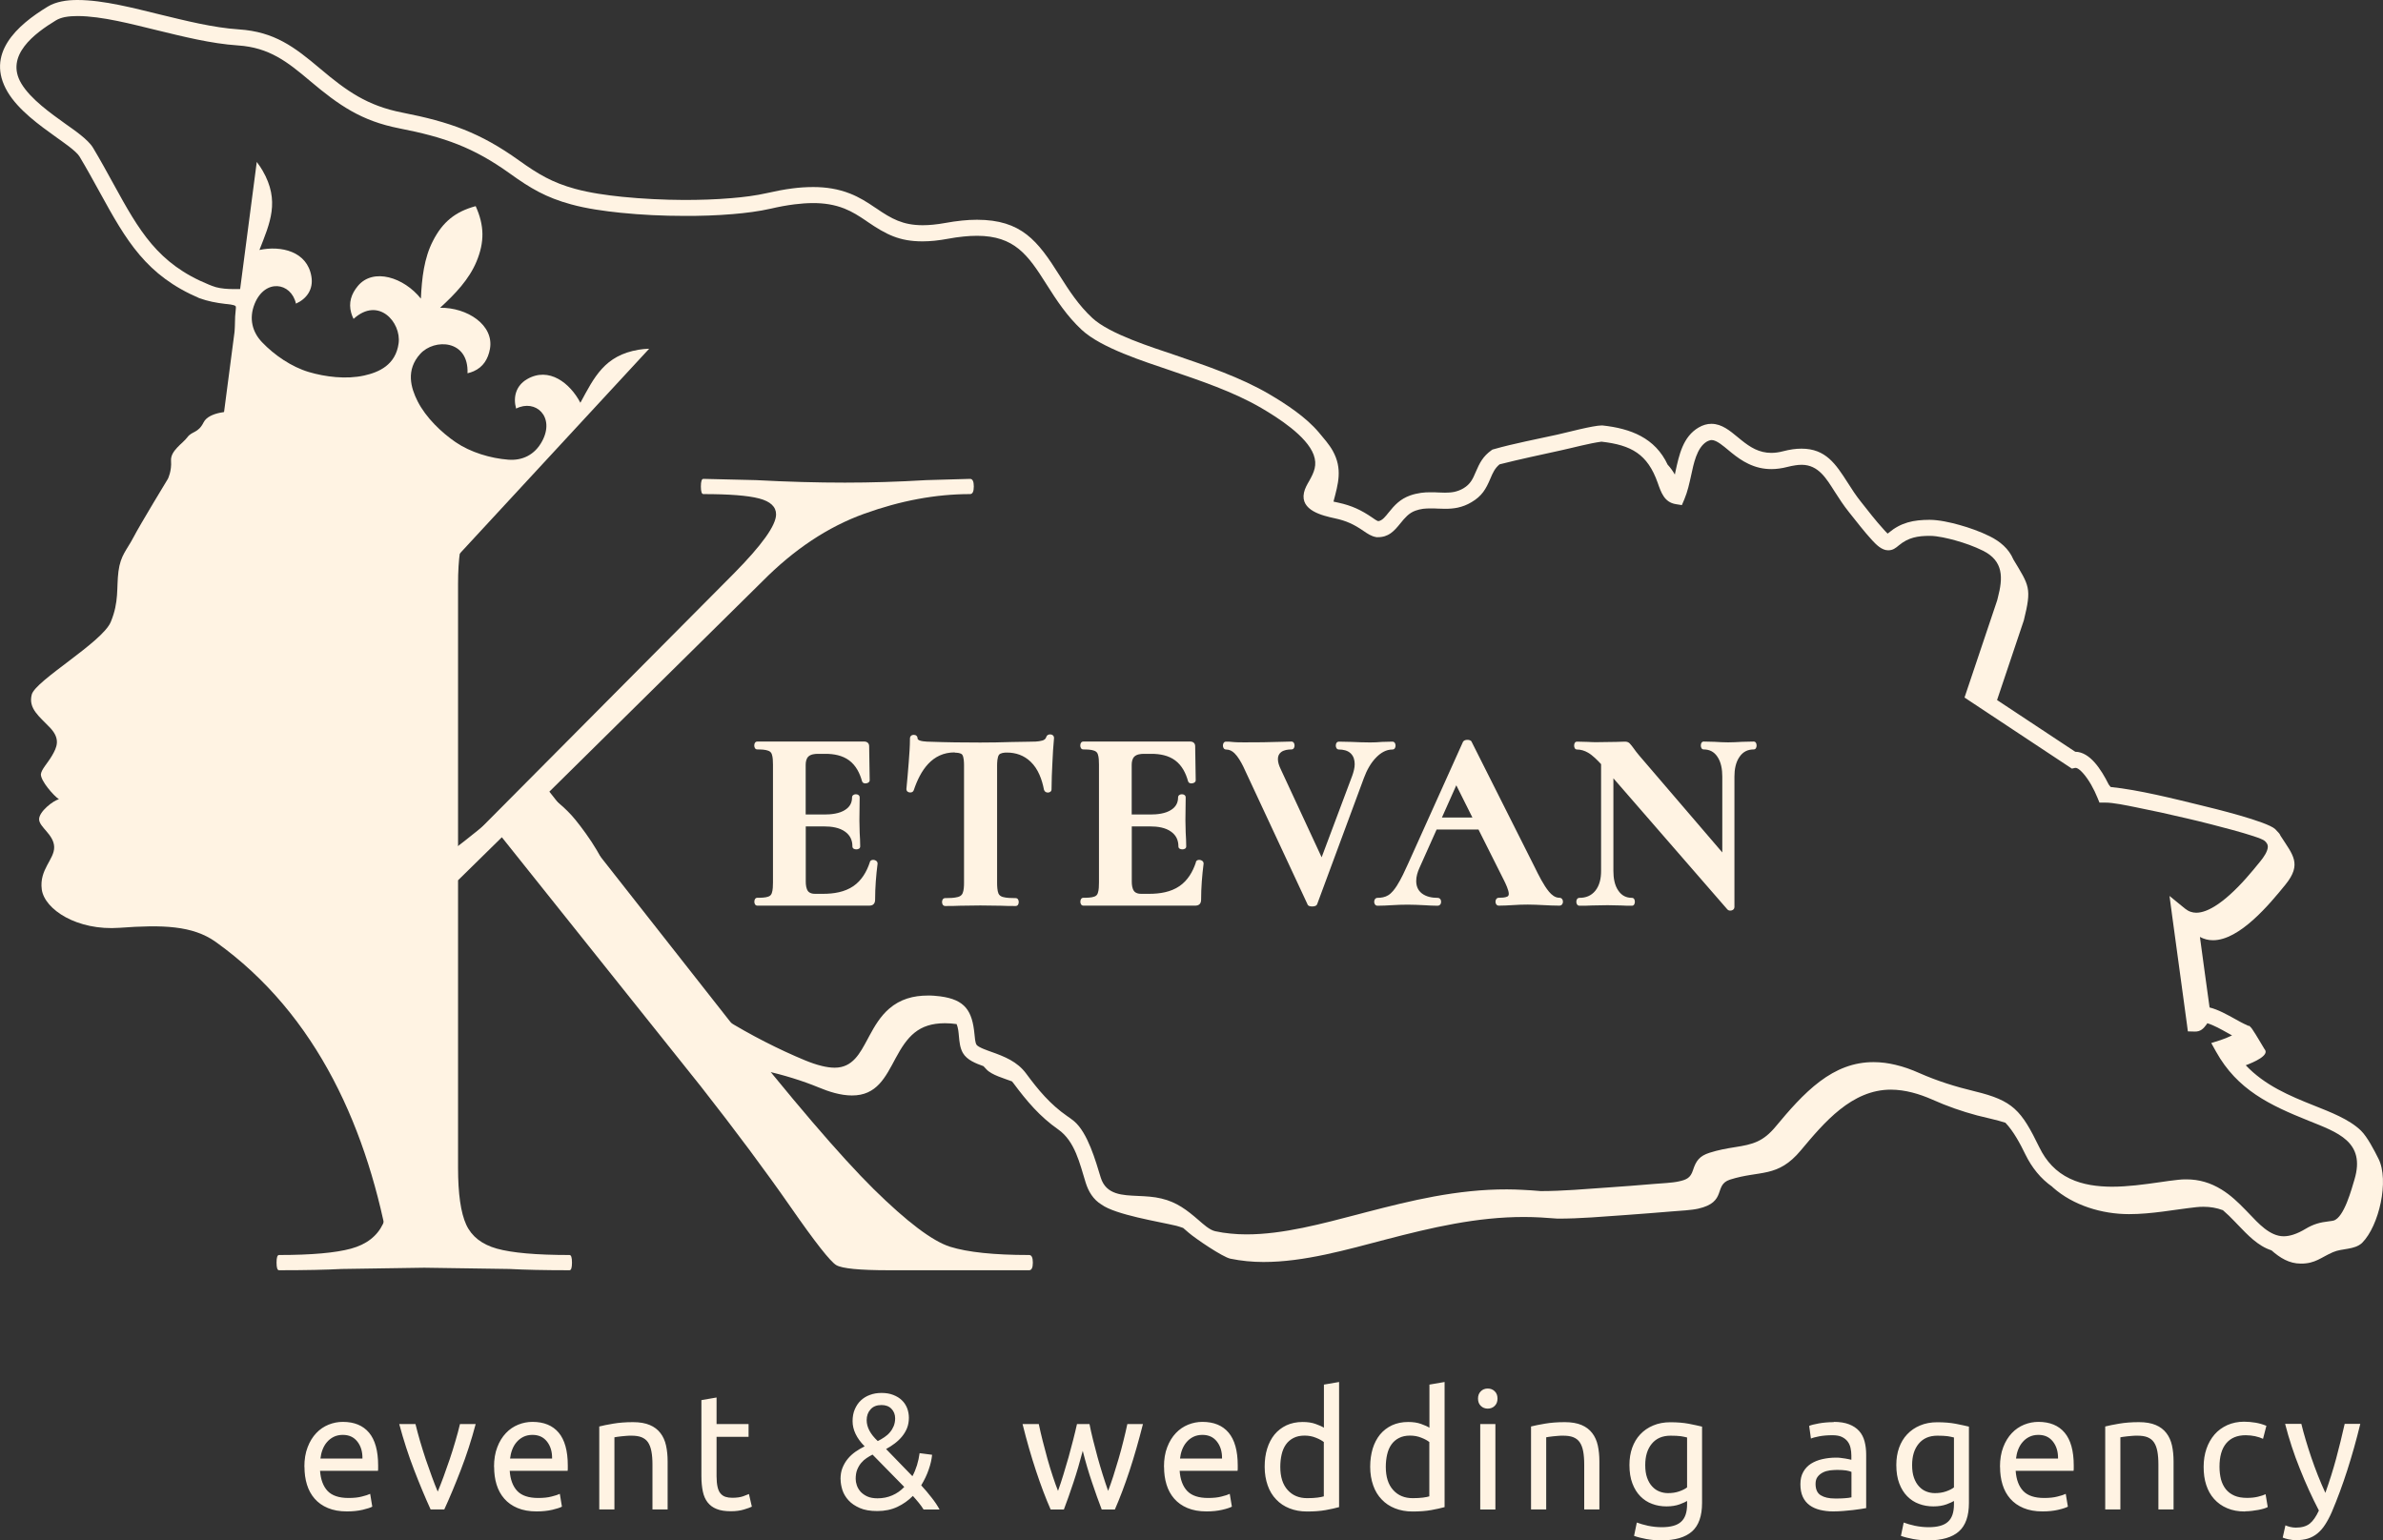 <?xml version="1.0" encoding="UTF-8"?> <svg xmlns="http://www.w3.org/2000/svg" width="116" height="75" viewBox="0 0 116 75" fill="none"><rect x="0" y="0" width="116" height="75" fill="#333333" stroke="none"/><g clip-path="url(#clip0_115_2)"><path d="M108.646 50.41C108.568 50.367 108.491 50.327 108.417 50.284C108.137 50.127 107.77 49.917 107.446 49.821C107.442 49.83 107.433 49.843 107.429 49.852L107.416 49.873C107.261 50.087 107.114 50.236 106.833 50.227L106.501 50.218L106.458 49.886C106.341 49.009 106.22 48.132 106.1 47.255C105.979 46.369 105.854 45.479 105.737 44.593L105.608 43.624L106.363 44.24C106.445 44.305 106.531 44.358 106.63 44.393C106.721 44.423 106.812 44.441 106.907 44.441C107.485 44.441 108.145 43.926 108.555 43.555C109.103 43.062 109.583 42.49 110.044 41.918C110.182 41.748 110.398 41.447 110.394 41.216C110.394 41.107 110.321 41.015 110.243 40.945C109.997 40.714 107.416 40.081 106.993 39.976C106.812 39.933 106.626 39.889 106.445 39.846C105.616 39.649 104.779 39.466 103.942 39.3C103.54 39.221 102.863 39.073 102.461 39.078H102.198L102.099 38.837C101.939 38.44 101.68 37.956 101.391 37.638C101.322 37.559 101.128 37.362 101.011 37.389L100.856 37.424L95.629 33.963L97.217 29.237L97.252 29.098C97.502 28.142 97.541 27.317 96.522 26.811C96.099 26.602 95.642 26.44 95.189 26.314C94.826 26.213 94.317 26.091 93.942 26.091C93.355 26.091 92.897 26.169 92.439 26.549C92.271 26.689 92.142 26.794 91.913 26.794C91.602 26.794 91.335 26.523 91.136 26.309C90.739 25.877 90.364 25.384 89.997 24.926C89.742 24.607 89.526 24.276 89.306 23.931C88.913 23.316 88.525 22.635 87.709 22.631C87.601 22.631 87.493 22.639 87.39 22.657C87.26 22.674 87.131 22.705 87.006 22.735C86.872 22.77 86.738 22.796 86.604 22.814C86.479 22.831 86.354 22.84 86.225 22.84C85.832 22.84 85.461 22.753 85.107 22.582C84.813 22.443 84.55 22.255 84.295 22.05C84.231 22.002 84.17 21.95 84.11 21.897C83.928 21.749 83.566 21.426 83.324 21.426C83.29 21.426 83.255 21.43 83.221 21.444C83.173 21.457 83.13 21.478 83.087 21.5C82.586 21.797 82.439 22.613 82.323 23.137C82.237 23.529 82.15 23.935 81.991 24.311L81.87 24.594L81.572 24.546C81.015 24.454 80.86 23.979 80.692 23.503C80.2 22.116 79.418 21.67 77.955 21.505C77.347 21.587 76.587 21.797 75.983 21.928C74.994 22.146 73.976 22.36 72.996 22.609C72.767 22.796 72.664 23.028 72.552 23.294C72.332 23.817 72.137 24.153 71.632 24.45C71.421 24.577 71.201 24.664 70.963 24.716C70.756 24.76 70.553 24.773 70.342 24.773C70.225 24.773 70.113 24.769 69.996 24.764L69.82 24.756H69.656C69.526 24.756 69.401 24.756 69.276 24.773C69.146 24.791 69.021 24.821 68.9 24.865C68.581 24.978 68.387 25.214 68.18 25.467C67.86 25.864 67.593 26.165 67.044 26.156H67.01L66.993 26.152C66.751 26.113 66.565 25.982 66.367 25.847C65.909 25.532 65.538 25.358 64.99 25.24C64.368 25.105 63.289 24.856 63.475 23.988C63.518 23.782 63.626 23.595 63.73 23.416C63.971 22.988 64.127 22.635 63.946 22.142C63.605 21.225 62.198 20.335 61.412 19.873C60.048 19.074 58.425 18.533 56.932 18.022C55.698 17.599 53.613 16.949 52.655 16.059C51.939 15.391 51.442 14.636 50.924 13.816C50.035 12.406 49.379 11.485 47.562 11.481C47.342 11.481 47.126 11.494 46.906 11.516C46.651 11.542 46.401 11.577 46.151 11.625C45.935 11.664 45.715 11.699 45.495 11.721C45.301 11.739 45.106 11.752 44.912 11.752C43.773 11.752 43.134 11.416 42.219 10.792L42.163 10.752C41.822 10.521 41.49 10.307 41.105 10.155C40.618 9.962 40.113 9.888 39.595 9.888C39.288 9.888 38.982 9.91 38.676 9.949C38.296 9.997 37.916 10.067 37.541 10.155C36.932 10.294 36.293 10.373 35.667 10.425C34.882 10.491 34.088 10.517 33.298 10.512C32.271 10.512 31.239 10.464 30.216 10.36C29.418 10.277 28.572 10.163 27.795 9.949C26.582 9.618 25.827 9.173 24.826 8.453C23.026 7.161 21.619 6.677 19.435 6.249C17.588 5.887 16.5 5.127 15.098 3.945C13.988 3.007 13.108 2.313 11.584 2.212C10.272 2.125 8.896 1.776 7.618 1.466C6.448 1.183 4.972 0.785 3.777 0.781C3.57 0.781 3.354 0.794 3.151 0.833C3.004 0.864 2.853 0.912 2.724 0.991C1.696 1.615 0.225 2.701 1.036 4.063C1.494 4.831 2.478 5.52 3.198 6.039C3.591 6.319 4.286 6.786 4.532 7.2C4.882 7.785 5.21 8.383 5.538 8.981C6.772 11.228 7.678 12.843 10.16 13.855L10.324 13.92C10.807 14.117 11.468 14.073 11.981 14.069H12.115L12.098 14.2C11.981 15.16 11.899 16.979 12.12 17.909C12.309 18.716 11.174 20.052 11.658 20.584C12.012 20.977 12.379 21.378 12.655 21.832C13.13 22.617 13.475 26.375 13.591 27.391C13.704 28.391 14.433 35.874 15.335 36.132C17.04 36.616 19.271 40.583 20.177 42.132L20.436 42.577C20.812 42.337 21.261 41.971 21.61 41.713C22.965 40.709 24.286 39.601 25.59 38.523L25.723 38.414L25.892 38.44C26.634 38.554 27.342 39.173 27.834 39.71C28.214 40.125 29.487 41.818 29.422 42.359C29.215 44.118 30.506 45.767 31.684 46.906C33.669 48.826 36.656 50.58 39.189 51.628C39.457 51.737 39.733 51.837 40.014 51.903C40.212 51.951 40.424 51.986 40.631 51.986C41.511 51.986 41.861 51.283 42.232 50.598L42.318 50.436C42.582 49.948 42.858 49.481 43.281 49.114C43.82 48.647 44.459 48.473 45.163 48.473C45.262 48.473 45.357 48.473 45.456 48.481C45.56 48.49 45.663 48.499 45.767 48.512C46.984 48.673 47.329 49.219 47.437 50.362C47.45 50.493 47.467 50.751 47.532 50.864C47.61 50.995 48.097 51.156 48.24 51.209C48.892 51.44 49.517 51.684 49.949 52.269C50.549 53.081 51.123 53.77 51.947 54.342C52.064 54.42 52.176 54.503 52.284 54.591C52.953 55.154 53.337 56.537 53.583 57.34C53.846 58.186 54.653 58.195 55.396 58.23C55.78 58.248 56.168 58.265 56.539 58.357C57.29 58.535 57.782 58.919 58.352 59.413C58.564 59.596 58.883 59.893 59.159 59.949C59.405 60.002 59.651 60.041 59.901 60.063C60.156 60.089 60.411 60.102 60.665 60.102C62.461 60.106 64.382 59.574 66.112 59.125L66.509 59.02C67.606 58.736 68.697 58.461 69.811 58.256C70.981 58.042 72.163 57.907 73.354 57.911C73.605 57.911 73.855 57.92 74.105 57.933C74.407 57.946 74.705 57.968 74.999 57.994C76.061 57.994 77.187 57.894 78.249 57.82C79.008 57.767 79.768 57.711 80.523 57.645C80.868 57.615 81.386 57.597 81.719 57.523C82.099 57.44 82.288 57.353 82.409 56.982C82.56 56.515 82.729 56.284 83.221 56.127C83.631 55.996 84.028 55.922 84.451 55.856C85.331 55.721 85.828 55.586 86.44 54.848C87.083 54.076 87.783 53.26 88.59 52.653C89.375 52.064 90.221 51.711 91.21 51.715C91.568 51.715 91.922 51.763 92.267 51.846C92.664 51.938 93.048 52.077 93.419 52.243C94.33 52.644 95.176 52.906 96.134 53.138C97.99 53.587 98.391 54.054 99.272 55.865C99.6 56.541 100.079 57.065 100.761 57.388C101.391 57.689 102.103 57.776 102.793 57.781C103.579 57.781 104.36 57.672 105.133 57.562C105.426 57.519 105.724 57.475 106.018 57.445C106.087 57.436 106.156 57.431 106.225 57.427C106.294 57.427 106.358 57.423 106.428 57.423C107.049 57.423 107.606 57.589 108.137 57.916C108.586 58.191 108.961 58.553 109.324 58.928L109.488 59.098C109.919 59.548 110.489 60.194 111.162 60.194C111.322 60.194 111.477 60.163 111.628 60.115C111.835 60.05 112.034 59.949 112.224 59.836C112.617 59.6 112.927 59.517 113.372 59.465C113.445 59.456 113.523 59.447 113.592 59.43C114.11 59.286 114.481 57.859 114.611 57.431C115.163 55.59 113.786 55.136 112.371 54.565C110.502 53.814 108.909 53.068 107.873 51.204L107.64 50.785L108.093 50.642C108.266 50.585 108.46 50.506 108.642 50.419M64.917 24.424C64.994 24.441 65.076 24.463 65.154 24.476C65.806 24.62 66.255 24.83 66.798 25.201C66.868 25.249 67.001 25.349 67.088 25.375C67.29 25.358 67.463 25.118 67.58 24.974C67.89 24.585 68.162 24.297 68.646 24.123C68.818 24.062 68.995 24.023 69.177 23.996C69.336 23.974 69.496 23.966 69.66 23.97H69.841L70.027 23.979C70.13 23.979 70.238 23.988 70.342 23.988C70.497 23.988 70.648 23.979 70.799 23.948C70.955 23.913 71.101 23.857 71.24 23.774C71.572 23.577 71.693 23.324 71.835 22.984C72.025 22.539 72.189 22.22 72.595 21.928L72.651 21.889L72.716 21.871C73.695 21.592 74.817 21.382 75.814 21.16C76.259 21.059 77.558 20.715 77.968 20.715H78.003C79.375 20.863 80.571 21.317 81.183 22.635H81.188C81.322 22.783 81.434 22.94 81.529 23.106C81.537 23.058 81.55 23.01 81.559 22.958C81.736 22.151 81.921 21.265 82.686 20.815C82.785 20.758 82.888 20.71 82.996 20.68C83.1 20.649 83.203 20.636 83.311 20.636C83.816 20.636 84.213 20.977 84.585 21.282L84.766 21.43C84.973 21.596 85.189 21.753 85.426 21.867C85.676 21.985 85.935 22.05 86.212 22.05C86.306 22.05 86.397 22.046 86.488 22.033C86.591 22.02 86.695 21.998 86.799 21.971C86.954 21.932 87.109 21.897 87.269 21.875C87.411 21.854 87.554 21.845 87.696 21.845C88.874 21.845 89.362 22.596 89.941 23.499C90.143 23.817 90.346 24.132 90.584 24.428C90.938 24.873 91.304 25.354 91.689 25.772C91.723 25.812 91.822 25.921 91.887 25.982C91.9 25.969 91.917 25.956 91.934 25.943C92.543 25.436 93.139 25.314 93.924 25.31C94.377 25.31 94.943 25.436 95.379 25.559C95.879 25.698 96.38 25.877 96.85 26.108C97.355 26.357 97.787 26.715 98.007 27.239C98.784 28.53 98.909 28.618 98.516 30.206L97.213 34.085L101.02 36.603C101.386 36.603 101.71 36.843 101.948 37.109C102.228 37.419 102.461 37.821 102.647 38.196C102.681 38.235 102.711 38.275 102.742 38.318C104.131 38.462 105.806 38.886 107.161 39.217C107.761 39.361 110.346 39.994 110.752 40.369C110.8 40.417 110.847 40.465 110.89 40.517L110.92 40.548C110.955 40.583 110.985 40.627 111.002 40.675C111.011 40.692 111.02 40.705 111.028 40.718C111.607 41.622 112.068 42.062 111.253 43.07C110.489 44.013 109.021 45.785 107.722 45.78C107.494 45.78 107.282 45.724 107.088 45.619C107.239 46.762 107.403 47.91 107.558 49.053C107.981 49.158 108.404 49.398 108.784 49.607C108.978 49.716 109.181 49.83 109.384 49.917C109.41 49.93 109.436 49.939 109.462 49.956L109.483 49.939L109.561 50.017C109.587 50.039 109.604 50.07 109.626 50.096L109.652 50.135C109.859 50.441 110.04 50.772 110.23 51.078C110.51 51.379 109.703 51.724 109.319 51.868C110.247 52.845 111.43 53.347 112.66 53.836C113.398 54.133 114.356 54.49 114.93 55.053C115.241 55.359 115.577 56.013 115.78 56.419C116.311 57.475 115.81 59.683 114.986 60.512L114.977 60.521C114.606 60.861 114.011 60.774 113.57 60.966C112.988 61.215 112.712 61.529 111.999 61.525C111.434 61.525 110.985 61.245 110.571 60.879C109.911 60.669 109.406 60.124 108.935 59.635L108.775 59.469C108.594 59.277 108.404 59.094 108.206 58.924C107.904 58.81 107.589 58.758 107.269 58.758C107.153 58.758 107.032 58.762 106.915 58.776C105.81 58.898 104.757 59.116 103.635 59.116C102.327 59.116 100.925 58.697 99.932 57.816L99.919 57.807L99.91 57.789C99.332 57.388 98.905 56.847 98.594 56.214C98.344 55.699 98.02 55.084 97.619 54.665C97.178 54.521 96.695 54.429 96.246 54.311C95.495 54.111 94.774 53.858 94.062 53.539C93.428 53.26 92.746 53.059 92.051 53.055C90.143 53.05 88.797 54.652 87.666 56.005C86.527 57.375 85.672 56.969 84.213 57.436C83.398 57.698 84.093 58.527 82.664 58.85C82.314 58.928 81.783 58.95 81.421 58.981C80.657 59.046 79.889 59.103 79.125 59.16C78.05 59.234 76.893 59.339 75.81 59.334C75.275 59.291 74.736 59.255 74.196 59.255C71.891 59.251 69.69 59.77 67.476 60.346C65.573 60.844 63.475 61.45 61.503 61.446C60.963 61.446 60.424 61.394 59.893 61.285C59.513 61.206 58.179 60.298 57.856 60.015C57.769 59.941 57.683 59.862 57.593 59.788C57.485 59.749 57.372 59.714 57.26 59.683C56.384 59.474 54.312 59.151 53.617 58.649C53.22 58.405 52.987 58.025 52.849 57.584C52.56 56.655 52.331 55.568 51.511 54.992C50.614 54.364 49.992 53.626 49.336 52.745C49.315 52.714 49.289 52.684 49.263 52.653C48.9 52.514 48.27 52.343 48.02 52.068L47.873 51.911C47.51 51.78 47.075 51.619 46.872 51.27C46.729 51.021 46.703 50.724 46.677 50.445C46.66 50.253 46.643 50.044 46.565 49.86H46.544C46.362 49.834 46.181 49.821 46 49.821C44.701 49.821 44.161 50.476 43.6 51.519C43.099 52.452 42.681 53.343 41.468 53.338C40.92 53.338 40.337 53.151 39.837 52.941C38.291 52.304 36.194 51.807 34.519 51.802H34.468L33.091 50.319H33.363C33.971 50.319 34.584 50.384 35.188 50.48C33.76 49.629 32.34 48.625 31.157 47.482C29.785 46.151 28.421 44.314 28.658 42.285C28.641 41.931 27.527 40.531 27.273 40.256C26.936 39.889 26.431 39.413 25.935 39.265C24.67 40.312 23.389 41.386 22.072 42.359C21.714 42.621 20.238 43.777 19.837 43.096L19.513 42.542C18.749 41.229 16.53 37.297 15.128 36.9C13.608 36.468 12.983 28.914 12.823 27.496C12.728 26.663 12.361 22.857 11.994 22.255C11.748 21.849 11.407 21.478 11.088 21.125C10.415 20.379 11.964 19.157 11.753 18.267C11.498 17.202 11.356 16.067 11.481 15.016C11.481 14.985 11.489 14.933 11.468 14.907C11.412 14.832 11.053 14.806 10.967 14.797C10.527 14.745 10.13 14.671 9.703 14.518C7.117 13.41 6.155 11.73 4.86 9.369C4.536 8.78 4.213 8.191 3.867 7.615C3.708 7.349 3.009 6.877 2.75 6.69C1.917 6.092 0.902 5.367 0.371 4.477C-0.725 2.623 0.825 1.231 2.322 0.323C2.529 0.196 2.763 0.118 3 0.07C3.25 0.017 3.514 0 3.772 0C5.041 0 6.552 0.406 7.791 0.707C9.021 1.004 10.367 1.348 11.627 1.431C13.358 1.545 14.329 2.282 15.59 3.347C16.876 4.434 17.881 5.149 19.578 5.481C21.887 5.935 23.371 6.454 25.27 7.816C26.19 8.474 26.88 8.889 27.994 9.194C28.727 9.395 29.53 9.504 30.29 9.583C31.287 9.683 32.297 9.731 33.294 9.736C34.062 9.736 34.834 9.714 35.598 9.648C36.185 9.6 36.789 9.526 37.364 9.395C37.765 9.304 38.166 9.225 38.576 9.173C38.913 9.129 39.25 9.107 39.591 9.107C40.208 9.107 40.808 9.199 41.382 9.426C41.822 9.6 42.202 9.836 42.59 10.102L42.651 10.141C43.406 10.661 43.954 10.962 44.908 10.966C45.076 10.966 45.249 10.957 45.417 10.94C45.616 10.922 45.81 10.892 46.008 10.857C46.28 10.809 46.552 10.765 46.828 10.739C47.07 10.713 47.316 10.7 47.558 10.7C49.72 10.704 50.51 11.717 51.567 13.397C52.047 14.156 52.508 14.867 53.173 15.483C54.01 16.264 56.086 16.91 57.174 17.28C58.723 17.813 60.381 18.367 61.792 19.196C62.616 19.681 63.57 20.309 64.196 21.051C64.425 21.326 64.705 21.64 64.878 21.954C65.361 22.831 65.141 23.551 64.912 24.42L64.917 24.424Z" fill="#FFF3E3"></path><path d="M111.256 74.271C111.313 74.297 111.39 74.324 111.481 74.346C111.572 74.367 111.662 74.38 111.753 74.38C112.042 74.38 112.271 74.315 112.435 74.184C112.599 74.053 112.745 73.839 112.879 73.547C112.547 72.905 112.236 72.229 111.951 71.509C111.662 70.793 111.425 70.065 111.235 69.327H112.025C112.081 69.567 112.154 69.825 112.236 70.104C112.318 70.383 112.409 70.667 112.508 70.959C112.607 71.251 112.715 71.544 112.832 71.841C112.948 72.133 113.069 72.417 113.194 72.687C113.393 72.129 113.57 71.57 113.717 71.025C113.863 70.475 114.006 69.907 114.135 69.327H114.895C114.705 70.113 114.493 70.863 114.26 71.588C114.027 72.312 113.777 72.988 113.509 73.617C113.406 73.857 113.294 74.062 113.181 74.236C113.069 74.411 112.944 74.551 112.806 74.664C112.668 74.778 112.512 74.86 112.344 74.913C112.171 74.965 111.977 74.991 111.761 74.991C111.705 74.991 111.641 74.991 111.58 74.978C111.515 74.969 111.455 74.961 111.395 74.948C111.334 74.935 111.278 74.921 111.226 74.904C111.174 74.887 111.14 74.874 111.118 74.865L111.252 74.263L111.256 74.271ZM109.288 73.595C108.956 73.595 108.663 73.543 108.412 73.433C108.162 73.329 107.95 73.176 107.778 72.984C107.605 72.792 107.48 72.565 107.394 72.299C107.307 72.033 107.269 71.745 107.269 71.422C107.269 71.099 107.316 70.806 107.407 70.54C107.497 70.274 107.631 70.043 107.799 69.846C107.968 69.65 108.175 69.502 108.421 69.388C108.667 69.279 108.939 69.222 109.241 69.222C109.427 69.222 109.612 69.24 109.793 69.27C109.979 69.301 110.156 69.353 110.324 69.423L110.16 70.056C110.048 70.004 109.923 69.96 109.776 69.929C109.629 69.899 109.478 69.881 109.314 69.881C108.904 69.881 108.589 70.012 108.369 70.274C108.149 70.536 108.041 70.915 108.041 71.417C108.041 71.64 108.067 71.845 108.114 72.033C108.166 72.22 108.244 72.377 108.352 72.513C108.46 72.648 108.598 72.748 108.766 72.823C108.934 72.897 109.142 72.932 109.383 72.932C109.578 72.932 109.755 72.914 109.914 72.875C110.074 72.836 110.195 72.796 110.285 72.753L110.389 73.377C110.346 73.403 110.285 73.429 110.208 73.451C110.13 73.477 110.039 73.495 109.94 73.516C109.841 73.534 109.733 73.551 109.621 73.564C109.509 73.577 109.396 73.586 109.293 73.586L109.288 73.595ZM102.482 69.454C102.65 69.41 102.875 69.366 103.155 69.318C103.436 69.27 103.755 69.244 104.122 69.244C104.45 69.244 104.722 69.292 104.938 69.384C105.154 69.475 105.326 69.606 105.456 69.777C105.585 69.942 105.676 70.147 105.728 70.379C105.78 70.614 105.805 70.872 105.805 71.156V73.495H105.067V71.317C105.067 71.059 105.05 70.841 105.016 70.662C104.981 70.479 104.925 70.335 104.847 70.222C104.77 70.108 104.662 70.03 104.532 69.977C104.398 69.925 104.239 69.903 104.04 69.903C103.963 69.903 103.881 69.903 103.794 69.912C103.708 69.916 103.63 69.925 103.552 69.934C103.475 69.942 103.406 69.951 103.345 69.96C103.285 69.969 103.242 69.977 103.216 69.982V73.495H102.478V69.454H102.482ZM100.182 71.016C100.186 70.68 100.104 70.405 99.931 70.187C99.759 69.969 99.526 69.864 99.224 69.864C99.055 69.864 98.904 69.899 98.775 69.964C98.645 70.03 98.537 70.117 98.447 70.226C98.356 70.331 98.287 70.457 98.235 70.593C98.183 70.732 98.153 70.872 98.136 71.016H100.177H100.182ZM97.355 71.426C97.355 71.059 97.407 70.737 97.514 70.462C97.618 70.187 97.76 69.96 97.933 69.777C98.106 69.593 98.309 69.458 98.533 69.366C98.762 69.275 98.99 69.231 99.228 69.231C99.78 69.231 100.208 69.406 100.501 69.755C100.795 70.104 100.946 70.636 100.946 71.352V71.474C100.946 71.526 100.946 71.57 100.937 71.614H98.119C98.149 72.046 98.274 72.373 98.49 72.6C98.706 72.823 99.042 72.936 99.504 72.936C99.763 72.936 99.979 72.914 100.156 72.866C100.333 72.823 100.467 72.779 100.557 72.735L100.661 73.359C100.57 73.407 100.415 73.46 100.19 73.512C99.966 73.564 99.711 73.591 99.426 73.591C99.068 73.591 98.757 73.534 98.499 73.425C98.235 73.316 98.024 73.163 97.855 72.971C97.687 72.779 97.562 72.552 97.48 72.286C97.398 72.02 97.359 71.732 97.359 71.417L97.355 71.426ZM95.111 69.99C95.037 69.969 94.938 69.951 94.813 69.929C94.688 69.912 94.519 69.903 94.312 69.903C93.915 69.903 93.613 70.034 93.397 70.296C93.181 70.558 93.078 70.902 93.078 71.335C93.078 71.575 93.108 71.78 93.168 71.95C93.229 72.12 93.311 72.264 93.414 72.373C93.518 72.487 93.634 72.569 93.772 72.622C93.906 72.674 94.044 72.7 94.187 72.7C94.381 72.7 94.562 72.674 94.726 72.617C94.89 72.561 95.02 72.495 95.115 72.421V69.99H95.111ZM95.119 73.08C95.054 73.124 94.933 73.176 94.752 73.246C94.571 73.311 94.359 73.346 94.114 73.346C93.868 73.346 93.63 73.307 93.414 73.224C93.194 73.145 93.004 73.019 92.84 72.853C92.676 72.687 92.547 72.478 92.452 72.225C92.357 71.976 92.309 71.675 92.309 71.33C92.309 71.025 92.353 70.745 92.443 70.492C92.534 70.239 92.663 70.021 92.836 69.838C93.009 69.654 93.216 69.51 93.466 69.406C93.712 69.301 93.993 69.249 94.303 69.249C94.644 69.249 94.947 69.275 95.201 69.323C95.456 69.375 95.672 69.419 95.844 69.462V73.176C95.844 73.817 95.68 74.28 95.352 74.568C95.024 74.856 94.528 75 93.863 75C93.604 75 93.362 74.978 93.129 74.935C92.901 74.891 92.702 74.843 92.534 74.782L92.668 74.132C92.814 74.188 92.996 74.241 93.212 74.289C93.427 74.332 93.647 74.359 93.88 74.359C94.316 74.359 94.636 74.271 94.826 74.092C95.02 73.918 95.115 73.634 95.115 73.25V73.076L95.119 73.08ZM89.262 69.231C89.556 69.231 89.806 69.27 90.009 69.349C90.212 69.427 90.376 69.537 90.501 69.676C90.626 69.816 90.713 69.986 90.764 70.182C90.816 70.379 90.842 70.593 90.842 70.828V73.429C90.777 73.438 90.691 73.455 90.579 73.473C90.466 73.49 90.337 73.508 90.195 73.525C90.052 73.543 89.897 73.556 89.733 73.569C89.564 73.582 89.4 73.591 89.237 73.591C89.003 73.591 88.792 73.564 88.593 73.516C88.399 73.468 88.231 73.394 88.088 73.289C87.946 73.185 87.834 73.049 87.756 72.879C87.678 72.709 87.64 72.504 87.64 72.264C87.64 72.024 87.687 71.836 87.778 71.671C87.868 71.505 87.993 71.374 88.153 71.269C88.313 71.169 88.494 71.094 88.706 71.046C88.917 70.998 89.137 70.972 89.37 70.972C89.444 70.972 89.521 70.972 89.599 70.985C89.677 70.994 89.754 71.003 89.823 71.016C89.897 71.029 89.957 71.042 90.009 71.051C90.061 71.059 90.1 71.068 90.121 71.077V70.868C90.121 70.745 90.108 70.623 90.082 70.505C90.056 70.383 90.009 70.278 89.94 70.187C89.871 70.095 89.776 70.021 89.659 69.964C89.543 69.907 89.388 69.881 89.198 69.881C88.956 69.881 88.745 69.899 88.559 69.934C88.378 69.969 88.24 70.004 88.153 70.043L88.067 69.427C88.162 69.384 88.322 69.345 88.542 69.305C88.762 69.266 89.003 69.244 89.262 69.244V69.231ZM89.327 72.962C89.5 72.962 89.655 72.962 89.789 72.949C89.923 72.94 90.035 72.927 90.126 72.905V71.666C90.074 71.64 89.987 71.618 89.867 71.596C89.746 71.579 89.603 71.57 89.435 71.57C89.323 71.57 89.206 71.579 89.081 71.592C88.956 71.609 88.844 71.64 88.74 71.692C88.637 71.745 88.55 71.81 88.481 71.902C88.412 71.989 88.378 72.107 88.378 72.251C88.378 72.517 88.464 72.705 88.632 72.805C88.801 72.91 89.029 72.962 89.323 72.962H89.327ZM82.12 69.99C82.046 69.969 81.947 69.951 81.822 69.929C81.697 69.912 81.528 69.903 81.321 69.903C80.924 69.903 80.622 70.034 80.406 70.296C80.19 70.558 80.087 70.902 80.087 71.335C80.087 71.575 80.117 71.78 80.177 71.95C80.238 72.12 80.32 72.264 80.423 72.373C80.527 72.487 80.643 72.569 80.781 72.622C80.915 72.674 81.053 72.7 81.196 72.7C81.39 72.7 81.571 72.674 81.735 72.617C81.899 72.561 82.029 72.495 82.124 72.421V69.99H82.12ZM82.128 73.08C82.063 73.124 81.942 73.176 81.761 73.246C81.58 73.311 81.368 73.346 81.123 73.346C80.876 73.346 80.639 73.307 80.423 73.224C80.203 73.145 80.013 73.019 79.849 72.853C79.685 72.687 79.556 72.478 79.461 72.225C79.366 71.976 79.318 71.675 79.318 71.33C79.318 71.025 79.362 70.745 79.452 70.492C79.543 70.239 79.672 70.021 79.845 69.838C80.018 69.654 80.225 69.51 80.475 69.406C80.721 69.301 81.002 69.249 81.312 69.249C81.653 69.249 81.955 69.275 82.21 69.323C82.465 69.375 82.68 69.419 82.853 69.462V73.176C82.853 73.817 82.689 74.28 82.361 74.568C82.033 74.856 81.537 75 80.872 75C80.613 75 80.371 74.978 80.138 74.935C79.91 74.891 79.711 74.843 79.543 74.782L79.677 74.132C79.823 74.188 80.005 74.241 80.22 74.289C80.436 74.332 80.656 74.359 80.889 74.359C81.325 74.359 81.645 74.271 81.835 74.092C82.029 73.918 82.124 73.634 82.124 73.25V73.076L82.128 73.08ZM74.532 69.454C74.7 69.41 74.925 69.366 75.205 69.318C75.486 69.27 75.805 69.244 76.172 69.244C76.5 69.244 76.772 69.292 76.988 69.384C77.204 69.475 77.376 69.606 77.506 69.777C77.635 69.942 77.726 70.147 77.778 70.379C77.829 70.614 77.855 70.872 77.855 71.156V73.495H77.117V71.317C77.117 71.059 77.1 70.841 77.066 70.662C77.031 70.479 76.975 70.335 76.897 70.222C76.82 70.108 76.712 70.03 76.582 69.977C76.448 69.925 76.289 69.903 76.09 69.903C76.012 69.903 75.93 69.903 75.844 69.912C75.758 69.916 75.68 69.925 75.602 69.934C75.525 69.942 75.456 69.951 75.395 69.96C75.335 69.969 75.292 69.977 75.266 69.982V73.495H74.528V69.454H74.532ZM72.421 68.585C72.288 68.585 72.175 68.542 72.085 68.454C71.994 68.367 71.947 68.249 71.947 68.097C71.947 67.944 71.994 67.83 72.085 67.739C72.175 67.651 72.288 67.608 72.421 67.608C72.555 67.608 72.668 67.651 72.758 67.739C72.849 67.826 72.896 67.944 72.896 68.097C72.896 68.249 72.849 68.363 72.758 68.454C72.668 68.542 72.555 68.585 72.421 68.585ZM72.793 73.499H72.055V69.336H72.793V73.499ZM69.582 67.416L70.32 67.289V73.381C70.151 73.429 69.936 73.477 69.672 73.525C69.409 73.573 69.107 73.595 68.762 73.595C68.447 73.595 68.162 73.543 67.907 73.442C67.652 73.342 67.437 73.198 67.26 73.01C67.078 72.823 66.94 72.596 66.845 72.325C66.75 72.055 66.698 71.753 66.698 71.417C66.698 71.081 66.742 70.802 66.819 70.536C66.901 70.27 67.022 70.038 67.178 69.846C67.337 69.654 67.531 69.506 67.76 69.397C67.989 69.292 68.252 69.236 68.546 69.236C68.783 69.236 68.995 69.266 69.176 69.332C69.357 69.397 69.495 69.458 69.582 69.515V67.411V67.416ZM69.582 70.217C69.491 70.143 69.362 70.069 69.193 70.004C69.025 69.934 68.839 69.899 68.641 69.899C68.429 69.899 68.248 69.938 68.097 70.017C67.946 70.095 67.825 70.2 67.73 70.335C67.635 70.47 67.566 70.632 67.523 70.82C67.48 71.007 67.458 71.208 67.458 71.422C67.458 71.906 67.575 72.281 67.816 72.548C68.054 72.814 68.369 72.945 68.766 72.945C68.964 72.945 69.133 72.936 69.266 72.918C69.4 72.901 69.504 72.879 69.577 72.857V70.226L69.582 70.217ZM64.446 67.416L65.184 67.289V73.381C65.015 73.429 64.799 73.477 64.536 73.525C64.273 73.573 63.971 73.595 63.626 73.595C63.31 73.595 63.026 73.543 62.771 73.442C62.516 73.342 62.301 73.198 62.124 73.01C61.942 72.823 61.804 72.596 61.709 72.325C61.614 72.055 61.562 71.753 61.562 71.417C61.562 71.081 61.601 70.802 61.683 70.536C61.765 70.27 61.886 70.038 62.042 69.846C62.201 69.654 62.395 69.506 62.624 69.397C62.853 69.292 63.116 69.236 63.41 69.236C63.647 69.236 63.859 69.266 64.04 69.332C64.221 69.397 64.359 69.458 64.446 69.515V67.411V67.416ZM64.446 70.217C64.355 70.143 64.225 70.069 64.057 70.004C63.889 69.934 63.703 69.899 63.505 69.899C63.293 69.899 63.112 69.938 62.961 70.017C62.81 70.095 62.689 70.2 62.594 70.335C62.499 70.47 62.43 70.632 62.387 70.82C62.344 71.007 62.322 71.208 62.322 71.422C62.322 71.906 62.439 72.281 62.68 72.548C62.918 72.814 63.233 72.945 63.63 72.945C63.828 72.945 63.997 72.936 64.13 72.918C64.264 72.901 64.368 72.879 64.441 72.857V70.226L64.446 70.217ZM59.487 71.016C59.491 70.68 59.409 70.405 59.236 70.187C59.064 69.969 58.831 69.864 58.528 69.864C58.36 69.864 58.209 69.899 58.08 69.964C57.95 70.03 57.842 70.117 57.752 70.226C57.661 70.331 57.592 70.457 57.54 70.593C57.488 70.732 57.458 70.872 57.441 71.016H59.482H59.487ZM56.66 71.426C56.66 71.059 56.711 70.737 56.819 70.462C56.923 70.187 57.065 69.96 57.238 69.777C57.411 69.593 57.613 69.458 57.838 69.366C58.067 69.275 58.295 69.231 58.533 69.231C59.085 69.231 59.513 69.406 59.806 69.755C60.099 70.104 60.251 70.636 60.251 71.352V71.474C60.251 71.526 60.251 71.57 60.242 71.614H57.423C57.454 72.046 57.579 72.373 57.795 72.6C58.011 72.823 58.347 72.936 58.809 72.936C59.068 72.936 59.284 72.914 59.461 72.866C59.638 72.823 59.771 72.779 59.862 72.735L59.966 73.359C59.875 73.407 59.72 73.46 59.495 73.512C59.271 73.564 59.016 73.591 58.731 73.591C58.373 73.591 58.062 73.534 57.803 73.425C57.54 73.316 57.329 73.163 57.16 72.971C56.992 72.779 56.867 72.552 56.785 72.286C56.703 72.02 56.664 71.732 56.664 71.417L56.66 71.426ZM53.63 73.499C53.483 73.115 53.323 72.674 53.159 72.181C52.991 71.688 52.84 71.173 52.706 70.641C52.568 71.173 52.417 71.688 52.253 72.181C52.089 72.674 51.934 73.115 51.787 73.499H51.144C50.902 72.949 50.665 72.321 50.432 71.618C50.199 70.915 49.978 70.152 49.776 69.336H50.566C50.617 69.585 50.682 69.859 50.755 70.152C50.829 70.444 50.906 70.737 50.988 71.033C51.071 71.326 51.157 71.609 51.247 71.88C51.338 72.15 51.42 72.391 51.502 72.591C51.593 72.343 51.679 72.076 51.765 71.797C51.852 71.518 51.934 71.234 52.016 70.95C52.093 70.667 52.171 70.383 52.24 70.108C52.309 69.833 52.374 69.576 52.426 69.336H53.034C53.082 69.576 53.138 69.833 53.207 70.108C53.276 70.383 53.349 70.662 53.427 70.95C53.505 71.234 53.591 71.518 53.677 71.797C53.764 72.076 53.854 72.343 53.941 72.591C54.018 72.391 54.105 72.15 54.191 71.88C54.277 71.609 54.364 71.326 54.45 71.033C54.536 70.741 54.614 70.449 54.687 70.152C54.761 69.859 54.825 69.585 54.877 69.336H55.637C55.43 70.152 55.214 70.911 54.981 71.618C54.748 72.321 54.51 72.949 54.269 73.499H53.626H53.63ZM43.574 69.057C43.574 68.873 43.513 68.721 43.397 68.598C43.28 68.472 43.116 68.411 42.909 68.411C42.676 68.411 42.499 68.481 42.374 68.625C42.249 68.764 42.188 68.939 42.188 69.148C42.188 69.493 42.37 69.833 42.728 70.165C42.844 70.108 42.952 70.043 43.056 69.973C43.159 69.903 43.25 69.825 43.323 69.733C43.401 69.641 43.461 69.541 43.505 69.432C43.548 69.323 43.574 69.201 43.574 69.061V69.057ZM41.653 72.007C41.653 72.103 41.67 72.207 41.709 72.321C41.748 72.434 41.808 72.534 41.89 72.63C41.977 72.722 42.085 72.801 42.218 72.862C42.352 72.923 42.52 72.953 42.719 72.953C42.978 72.953 43.215 72.905 43.435 72.809C43.656 72.713 43.85 72.578 44.018 72.399L42.473 70.824C42.378 70.872 42.283 70.929 42.184 70.994C42.085 71.059 41.998 71.138 41.921 71.23C41.843 71.321 41.778 71.435 41.726 71.561C41.675 71.688 41.653 71.841 41.653 72.011V72.007ZM40.915 72.024C40.915 71.814 40.945 71.631 41.01 71.47C41.075 71.308 41.161 71.16 41.269 71.029C41.377 70.898 41.502 70.785 41.644 70.684C41.787 70.584 41.934 70.501 42.089 70.422C41.7 70.03 41.502 69.62 41.502 69.196C41.502 68.982 41.536 68.79 41.61 68.62C41.683 68.45 41.778 68.306 41.903 68.188C42.029 68.07 42.175 67.979 42.348 67.918C42.52 67.852 42.706 67.822 42.913 67.822C43.12 67.822 43.315 67.852 43.479 67.918C43.647 67.983 43.785 68.066 43.897 68.175C44.01 68.28 44.096 68.411 44.156 68.559C44.212 68.707 44.243 68.865 44.243 69.03C44.243 69.218 44.212 69.384 44.152 69.537C44.092 69.685 44.01 69.82 43.906 69.947C43.802 70.073 43.686 70.182 43.552 70.283C43.418 70.383 43.28 70.475 43.133 70.553L44.415 71.876C44.596 71.54 44.709 71.164 44.765 70.754L45.373 70.833C45.352 71.051 45.3 71.291 45.209 71.548C45.123 71.806 44.998 72.063 44.843 72.321C45.028 72.521 45.196 72.722 45.352 72.923C45.507 73.119 45.637 73.311 45.736 73.499H44.959C44.894 73.394 44.817 73.281 44.726 73.172C44.635 73.058 44.536 72.949 44.437 72.836C44.221 73.054 43.971 73.233 43.686 73.368C43.401 73.503 43.073 73.573 42.706 73.573C42.365 73.573 42.076 73.525 41.852 73.425C41.623 73.324 41.441 73.202 41.303 73.049C41.165 72.897 41.066 72.731 41.006 72.548C40.95 72.364 40.919 72.194 40.919 72.028L40.915 72.024ZM34.881 69.336H36.439V69.96H34.881V71.88C34.881 72.089 34.899 72.26 34.929 72.395C34.959 72.53 35.007 72.639 35.071 72.713C35.136 72.792 35.214 72.844 35.309 72.879C35.404 72.91 35.516 72.927 35.641 72.927C35.861 72.927 36.042 72.901 36.176 72.853C36.31 72.801 36.405 72.766 36.457 72.744L36.599 73.359C36.526 73.398 36.396 73.442 36.211 73.499C36.025 73.556 35.813 73.582 35.576 73.582C35.296 73.582 35.067 73.547 34.886 73.473C34.704 73.403 34.558 73.294 34.445 73.15C34.333 73.006 34.255 72.827 34.212 72.617C34.169 72.408 34.143 72.164 34.143 71.884V68.171L34.881 68.044V69.332V69.336ZM29.176 69.454C29.344 69.41 29.568 69.366 29.849 69.318C30.129 69.27 30.449 69.244 30.816 69.244C31.144 69.244 31.416 69.292 31.631 69.384C31.847 69.475 32.02 69.606 32.149 69.777C32.279 69.942 32.369 70.147 32.421 70.379C32.473 70.614 32.499 70.872 32.499 71.156V73.495H31.761V71.317C31.761 71.059 31.744 70.841 31.709 70.662C31.674 70.479 31.618 70.335 31.541 70.222C31.463 70.108 31.355 70.03 31.226 69.977C31.092 69.925 30.932 69.903 30.734 69.903C30.656 69.903 30.574 69.903 30.488 69.912C30.401 69.916 30.324 69.925 30.246 69.934C30.168 69.942 30.099 69.951 30.039 69.96C29.978 69.969 29.935 69.977 29.909 69.982V73.495H29.171V69.454H29.176ZM26.875 71.016C26.88 70.68 26.797 70.405 26.625 70.187C26.452 69.969 26.219 69.864 25.917 69.864C25.749 69.864 25.598 69.899 25.468 69.964C25.339 70.03 25.231 70.117 25.14 70.226C25.049 70.331 24.98 70.457 24.929 70.593C24.877 70.732 24.847 70.872 24.829 71.016H26.871H26.875ZM24.048 71.426C24.048 71.059 24.1 70.737 24.208 70.462C24.311 70.187 24.454 69.96 24.627 69.777C24.799 69.593 25.002 69.458 25.227 69.366C25.455 69.275 25.684 69.231 25.921 69.231C26.474 69.231 26.901 69.406 27.195 69.755C27.488 70.104 27.639 70.636 27.639 71.352V71.474C27.639 71.526 27.639 71.57 27.631 71.614H24.812C24.842 72.046 24.968 72.373 25.183 72.6C25.399 72.823 25.736 72.936 26.198 72.936C26.456 72.936 26.672 72.914 26.849 72.866C27.026 72.823 27.16 72.779 27.251 72.735L27.354 73.359C27.264 73.407 27.108 73.46 26.884 73.512C26.659 73.564 26.405 73.591 26.12 73.591C25.762 73.591 25.451 73.534 25.192 73.425C24.929 73.316 24.717 73.163 24.549 72.971C24.381 72.779 24.255 72.552 24.173 72.286C24.091 72.02 24.053 71.732 24.053 71.417L24.048 71.426ZM23.155 69.336C22.948 70.117 22.706 70.863 22.43 71.575C22.154 72.29 21.886 72.932 21.627 73.495H20.962C20.703 72.927 20.436 72.29 20.16 71.575C19.883 70.859 19.642 70.113 19.434 69.336H20.224C20.289 69.598 20.362 69.877 20.449 70.174C20.535 70.47 20.63 70.763 20.725 71.055C20.824 71.347 20.924 71.627 21.023 71.897C21.122 72.168 21.217 72.412 21.308 72.626C21.398 72.412 21.493 72.168 21.593 71.897C21.692 71.627 21.791 71.343 21.89 71.055C21.989 70.763 22.08 70.47 22.166 70.174C22.253 69.877 22.331 69.598 22.391 69.336H23.151H23.155ZM17.643 71.016C17.648 70.68 17.566 70.405 17.393 70.187C17.22 69.969 16.987 69.864 16.685 69.864C16.517 69.864 16.366 69.899 16.236 69.964C16.107 70.03 15.999 70.117 15.908 70.226C15.818 70.331 15.749 70.457 15.697 70.593C15.645 70.732 15.615 70.872 15.598 71.016H17.639H17.643ZM14.816 71.426C14.816 71.059 14.868 70.737 14.976 70.462C15.08 70.187 15.222 69.96 15.395 69.777C15.567 69.593 15.77 69.458 15.995 69.366C16.223 69.275 16.452 69.231 16.689 69.231C17.242 69.231 17.669 69.406 17.963 69.755C18.256 70.104 18.407 70.636 18.407 71.352V71.474C18.407 71.526 18.407 71.57 18.399 71.614H15.58C15.611 72.046 15.736 72.373 15.951 72.6C16.167 72.823 16.504 72.936 16.966 72.936C17.225 72.936 17.441 72.914 17.617 72.866C17.794 72.823 17.928 72.779 18.019 72.735L18.122 73.359C18.032 73.407 17.876 73.46 17.652 73.512C17.428 73.564 17.173 73.591 16.888 73.591C16.53 73.591 16.219 73.534 15.96 73.425C15.697 73.316 15.485 73.163 15.317 72.971C15.149 72.779 15.024 72.552 14.942 72.286C14.86 72.02 14.821 71.732 14.821 71.417L14.816 71.426Z" fill="#FFF3E3"></path><path d="M50.096 61.106C50.217 61.106 50.277 61.228 50.277 61.477C50.277 61.725 50.217 61.848 50.096 61.848H43.268C41.844 61.848 40.993 61.765 40.709 61.599C40.424 61.433 39.681 60.49 38.481 58.762C37.282 57.039 35.831 55.084 34.122 52.906L24.429 40.766L22.297 42.861V56.851C22.297 58.125 22.43 59.05 22.694 59.627C22.957 60.203 23.458 60.591 24.187 60.796C24.921 61.001 26.099 61.106 27.722 61.106C27.804 61.106 27.843 61.228 27.843 61.477C27.843 61.725 27.804 61.848 27.722 61.848C26.505 61.848 25.529 61.826 24.796 61.786L20.652 61.725L16.63 61.786C15.9 61.826 14.882 61.848 13.583 61.848C13.501 61.848 13.462 61.725 13.462 61.477C13.462 61.228 13.501 61.106 13.583 61.106C15.167 61.106 16.336 61.001 17.087 60.796C17.838 60.591 18.356 60.189 18.641 59.596C18.926 58.998 19.068 58.086 19.068 56.851V28.317C19.068 27.086 18.934 26.178 18.671 25.607C18.408 25.03 17.899 24.629 17.148 24.407C16.397 24.18 15.227 24.066 13.643 24.066C13.561 24.066 13.522 23.944 13.522 23.695C13.522 23.447 13.561 23.324 13.643 23.324L16.63 23.385C18.335 23.468 19.677 23.508 20.652 23.508L22.694 25.694C22.43 26.292 22.297 27.204 22.297 28.434V41.438L35.706 27.941C37.087 26.545 37.778 25.58 37.778 25.044C37.778 24.673 37.502 24.415 36.954 24.271C36.406 24.127 35.499 24.057 34.239 24.057C34.157 24.057 34.118 23.935 34.118 23.686C34.118 23.438 34.157 23.316 34.239 23.316L36.798 23.377C38.343 23.46 39.785 23.499 41.127 23.499C42.388 23.499 43.708 23.46 45.089 23.377L47.221 23.316C47.342 23.316 47.403 23.438 47.403 23.686C47.403 23.935 47.342 24.057 47.221 24.057C45.555 24.057 43.838 24.376 42.072 25.013C40.303 25.65 38.65 26.75 37.105 28.312L26.742 38.545L35.46 49.638C38.551 53.539 40.907 56.292 42.53 57.898C44.157 59.5 45.396 60.434 46.25 60.704C47.105 60.971 48.382 61.106 50.091 61.106" fill="#FFF3E3"></path><path d="M71.675 39.806L70.89 38.235L70.19 39.806H71.675ZM78.537 37.895V42.407C78.537 42.739 78.589 43.105 78.788 43.38C78.948 43.607 79.163 43.716 79.439 43.716C79.547 43.716 79.582 43.821 79.582 43.908C79.582 43.995 79.547 44.1 79.439 44.1C79.263 44.1 79.081 44.1 78.909 44.087L78.253 44.074L77.497 44.087C77.294 44.1 77.092 44.1 76.889 44.1C76.781 44.1 76.733 44.004 76.733 43.908C76.733 43.812 76.776 43.716 76.889 43.716C77.195 43.716 77.454 43.616 77.653 43.376C77.873 43.105 77.938 42.752 77.938 42.407V37.206C77.756 37.009 77.528 36.778 77.303 36.647C77.135 36.551 76.958 36.494 76.768 36.494C76.66 36.494 76.626 36.389 76.626 36.302C76.626 36.215 76.66 36.11 76.768 36.11L77.29 36.123C77.441 36.136 77.597 36.136 77.748 36.136L78.676 36.123C78.818 36.114 78.956 36.11 79.099 36.11C79.185 36.11 79.267 36.132 79.327 36.193C79.392 36.258 79.452 36.341 79.508 36.416C79.599 36.542 79.694 36.673 79.798 36.791L83.838 41.504V37.812C83.838 37.476 83.786 37.105 83.587 36.826C83.427 36.599 83.212 36.49 82.935 36.49C82.828 36.49 82.793 36.385 82.793 36.298C82.793 36.211 82.828 36.106 82.935 36.106L83.466 36.119C83.682 36.132 83.902 36.145 84.122 36.145C84.342 36.145 84.576 36.132 84.808 36.119L85.365 36.106C85.473 36.106 85.508 36.211 85.508 36.298C85.508 36.385 85.473 36.49 85.365 36.49C85.08 36.49 84.856 36.599 84.688 36.834C84.485 37.114 84.429 37.476 84.429 37.812V44.166C84.429 44.253 84.364 44.314 84.282 44.331C84.213 44.345 84.144 44.34 84.088 44.283L78.537 37.895ZM71.969 40.391H69.931L69.09 42.272C69.004 42.464 68.939 42.678 68.939 42.891C68.939 43.136 69.016 43.341 69.206 43.494C69.422 43.664 69.707 43.716 69.975 43.716C70.087 43.716 70.151 43.799 70.151 43.908C70.151 44.017 70.087 44.1 69.975 44.1C69.763 44.1 69.543 44.087 69.332 44.074C69.064 44.061 68.796 44.048 68.529 44.048C68.261 44.048 68.002 44.057 67.739 44.074C67.514 44.087 67.286 44.1 67.057 44.1C66.949 44.1 66.893 44.009 66.893 43.908C66.893 43.808 66.949 43.716 67.057 43.716C67.234 43.716 67.42 43.686 67.575 43.59C67.748 43.485 67.894 43.288 68.002 43.118C68.209 42.791 68.386 42.403 68.546 42.049L71.218 36.114C71.265 36.045 71.347 36.023 71.425 36.023C71.511 36.023 71.61 36.04 71.641 36.128L74.709 42.228C74.891 42.599 75.141 43.105 75.404 43.419C75.529 43.568 75.698 43.712 75.905 43.712C76.017 43.712 76.082 43.795 76.082 43.904C76.082 44.013 76.017 44.096 75.905 44.096C75.65 44.096 75.391 44.083 75.141 44.07C74.886 44.057 74.627 44.044 74.373 44.044C74.118 44.044 73.876 44.052 73.63 44.07C73.41 44.083 73.181 44.096 72.961 44.096C72.853 44.096 72.797 44.004 72.797 43.904C72.797 43.803 72.853 43.712 72.961 43.712C73.069 43.712 73.268 43.708 73.371 43.655C73.427 43.629 73.445 43.581 73.445 43.52C73.445 43.345 73.289 43.018 73.212 42.865L71.969 40.387V40.391ZM64.329 41.757L65.827 37.764C65.887 37.594 65.944 37.393 65.944 37.21C65.944 37.013 65.896 36.826 65.754 36.686C65.603 36.538 65.382 36.494 65.18 36.494C65.072 36.494 65.024 36.398 65.024 36.302C65.024 36.206 65.067 36.11 65.18 36.11L65.784 36.123C66.09 36.136 66.392 36.149 66.699 36.149C66.889 36.149 67.079 36.141 67.273 36.123L67.778 36.11C67.886 36.11 67.933 36.206 67.933 36.302C67.933 36.398 67.89 36.494 67.778 36.494C67.476 36.494 67.221 36.651 67.014 36.856C66.725 37.14 66.531 37.507 66.392 37.882L64.126 44C64.096 44.113 63.98 44.135 63.88 44.135C63.781 44.135 63.665 44.118 63.639 44.013L60.514 37.31C60.406 37.096 60.268 36.848 60.095 36.677C59.979 36.564 59.849 36.494 59.685 36.494C59.577 36.494 59.53 36.398 59.53 36.302C59.53 36.206 59.573 36.11 59.685 36.11C59.772 36.11 59.875 36.11 59.957 36.123C60.164 36.145 60.376 36.145 60.583 36.145C61.179 36.145 61.774 36.141 62.366 36.119C62.53 36.11 62.698 36.106 62.862 36.106C62.97 36.106 63.017 36.202 63.017 36.298C63.017 36.394 62.974 36.49 62.862 36.49C62.694 36.49 62.499 36.516 62.361 36.621C62.249 36.708 62.206 36.826 62.206 36.965C62.206 37.118 62.266 37.288 62.331 37.424L64.338 41.748L64.329 41.757ZM58.209 41.984C58.222 41.905 58.296 41.866 58.373 41.866C58.421 41.866 58.464 41.879 58.503 41.901C58.55 41.931 58.589 41.971 58.589 42.049C58.516 42.625 58.468 43.214 58.468 43.795C58.468 43.873 58.455 43.952 58.404 44.013C58.343 44.083 58.252 44.096 58.166 44.096H52.741C52.633 44.096 52.59 44 52.59 43.904C52.59 43.808 52.633 43.712 52.741 43.712C52.896 43.712 53.125 43.712 53.272 43.655C53.358 43.624 53.41 43.572 53.44 43.485C53.492 43.341 53.496 43.123 53.496 42.97V37.227C53.496 37.079 53.492 36.861 53.44 36.721C53.41 36.634 53.349 36.581 53.263 36.551C53.117 36.494 52.896 36.49 52.737 36.49C52.629 36.49 52.586 36.394 52.586 36.298C52.586 36.202 52.629 36.106 52.737 36.106H57.942C58.08 36.106 58.179 36.189 58.179 36.333L58.205 37.987C58.205 38.083 58.123 38.126 58.041 38.139C57.95 38.157 57.86 38.131 57.83 38.03C57.722 37.642 57.536 37.271 57.208 37.026C56.876 36.778 56.457 36.704 56.051 36.704H55.684C55.533 36.704 55.339 36.725 55.223 36.834C55.115 36.935 55.089 37.101 55.089 37.245V39.658H55.991C56.323 39.658 56.733 39.619 57.018 39.427C57.234 39.287 57.346 39.091 57.346 38.829C57.346 38.724 57.437 38.672 57.532 38.672C57.627 38.672 57.717 38.72 57.717 38.829L57.704 39.941L57.717 40.535C57.73 40.762 57.743 40.984 57.743 41.211C57.743 41.321 57.64 41.355 57.553 41.355C57.467 41.355 57.363 41.321 57.363 41.211C57.363 40.919 57.26 40.683 57.022 40.505C56.733 40.286 56.328 40.238 55.982 40.238H55.093V42.926C55.093 43.07 55.11 43.267 55.205 43.389C55.287 43.494 55.421 43.52 55.542 43.52H55.948C56.453 43.52 56.992 43.437 57.415 43.145C57.816 42.87 58.063 42.446 58.214 41.988L58.209 41.984ZM46.47 36.634C45.369 36.634 44.804 37.511 44.48 38.475C44.45 38.563 44.368 38.593 44.286 38.584C44.195 38.576 44.122 38.523 44.122 38.414C44.165 37.987 44.2 37.559 44.234 37.131C44.264 36.743 44.295 36.346 44.295 35.957C44.295 35.848 44.372 35.779 44.48 35.779C44.588 35.779 44.666 35.848 44.666 35.957C44.666 36.106 45.166 36.114 45.253 36.114C46.073 36.145 46.893 36.154 47.717 36.154C48.227 36.154 48.736 36.145 49.249 36.128L50.087 36.114C50.281 36.114 50.548 36.114 50.734 36.058C50.829 36.032 50.898 35.984 50.928 35.892C50.95 35.8 51.028 35.757 51.123 35.757C51.222 35.757 51.308 35.818 51.308 35.936C51.269 36.328 51.248 36.73 51.23 37.123C51.209 37.559 51.187 37.995 51.187 38.432C51.187 38.536 51.101 38.589 51.01 38.589C50.928 38.589 50.855 38.554 50.82 38.458C50.725 37.96 50.54 37.441 50.169 37.088C49.845 36.778 49.452 36.642 49.008 36.642C48.9 36.642 48.701 36.656 48.628 36.752C48.546 36.865 48.537 37.136 48.537 37.271V42.992C48.537 43.14 48.546 43.367 48.602 43.502C48.641 43.594 48.718 43.642 48.809 43.672C48.99 43.725 49.249 43.729 49.439 43.729C49.547 43.729 49.59 43.825 49.59 43.921C49.59 44.017 49.547 44.113 49.439 44.113C49.206 44.113 48.969 44.113 48.736 44.1L47.721 44.087L46.729 44.1C46.492 44.113 46.25 44.113 46.012 44.113C45.904 44.113 45.857 44.017 45.857 43.921C45.857 43.825 45.9 43.729 46.012 43.729C46.202 43.729 46.453 43.725 46.638 43.672C46.737 43.642 46.815 43.594 46.858 43.494C46.919 43.354 46.927 43.14 46.927 42.992V37.249C46.927 37.123 46.919 36.856 46.841 36.747C46.772 36.656 46.582 36.647 46.478 36.647L46.47 36.634ZM42.34 41.984C42.352 41.905 42.426 41.866 42.504 41.866C42.551 41.866 42.594 41.879 42.633 41.901C42.681 41.931 42.719 41.971 42.719 42.049C42.646 42.625 42.599 43.214 42.599 43.795C42.599 43.873 42.586 43.952 42.534 44.013C42.478 44.083 42.383 44.096 42.296 44.096H36.871C36.763 44.096 36.72 44 36.72 43.904C36.72 43.808 36.763 43.712 36.871 43.712C37.027 43.712 37.255 43.712 37.402 43.655C37.488 43.624 37.54 43.572 37.57 43.485C37.622 43.341 37.627 43.123 37.627 42.97V37.227C37.627 37.079 37.622 36.861 37.57 36.721C37.54 36.634 37.48 36.581 37.393 36.551C37.247 36.494 37.027 36.49 36.867 36.49C36.759 36.49 36.716 36.394 36.716 36.298C36.716 36.202 36.759 36.106 36.867 36.106H42.072C42.21 36.106 42.309 36.189 42.309 36.333L42.335 37.987C42.335 38.083 42.253 38.126 42.171 38.139C42.085 38.157 41.99 38.131 41.96 38.03C41.852 37.642 41.666 37.271 41.338 37.026C41.006 36.778 40.587 36.704 40.181 36.704H39.815C39.664 36.704 39.469 36.725 39.353 36.834C39.245 36.935 39.219 37.101 39.219 37.245V39.658H40.121C40.453 39.658 40.864 39.619 41.148 39.427C41.364 39.287 41.476 39.091 41.476 38.829C41.476 38.724 41.567 38.672 41.662 38.672C41.757 38.672 41.847 38.72 41.847 38.829L41.834 39.941L41.847 40.535C41.86 40.762 41.873 40.984 41.873 41.211C41.873 41.321 41.77 41.355 41.684 41.355C41.597 41.355 41.494 41.321 41.494 41.211C41.494 40.919 41.39 40.683 41.153 40.505C40.864 40.286 40.458 40.238 40.112 40.238H39.223V42.926C39.223 43.07 39.241 43.267 39.331 43.389C39.413 43.494 39.547 43.52 39.668 43.52H40.074C40.579 43.52 41.118 43.437 41.541 43.145C41.942 42.87 42.188 42.446 42.34 41.988V41.984Z" fill="#FFF3E3"></path><path d="M17.216 15.522C18.429 14.422 19.538 15.697 19.404 16.713C19.262 17.778 18.433 18.127 17.73 18.284C16.854 18.48 15.827 18.35 15.033 18.114C14.195 17.865 13.358 17.294 12.754 16.661C12.292 16.177 12.102 15.518 12.395 14.793C12.896 13.558 14.169 13.737 14.407 14.784C14.92 14.553 15.265 14.095 15.158 13.462C14.955 12.232 13.677 11.948 12.629 12.171C13.142 10.857 13.638 9.788 12.784 8.309C12.706 8.173 12.607 8.029 12.499 7.885L10.781 21.02C11.312 21.134 11.985 20.213 12.495 20.361C14.195 20.854 15.874 21.5 17.475 22.26C19.076 23.023 19.12 24.136 20.583 25.148C21.019 25.45 20.03 28.692 20.458 29.032L31.601 16.979C31.42 16.984 31.247 17.001 31.096 17.027C29.426 17.302 28.925 18.371 28.252 19.611C27.752 18.655 26.724 17.839 25.654 18.463C25.106 18.786 24.972 19.345 25.123 19.894C26.073 19.414 27.022 20.291 26.396 21.47C26.029 22.164 25.408 22.434 24.743 22.382C23.876 22.316 22.905 22.024 22.18 21.531C21.494 21.059 20.738 20.344 20.328 19.537C20 18.886 19.741 18.018 20.458 17.228C21.144 16.473 22.823 16.53 22.758 18.175C22.866 18.149 22.974 18.114 23.06 18.075C23.522 17.87 23.759 17.481 23.85 16.988C24.057 15.823 22.741 14.968 21.424 14.985C22.162 14.309 22.831 13.606 23.194 12.738C23.595 11.778 23.578 10.975 23.155 10.037C22.171 10.303 21.55 10.8 21.075 11.73C20.643 12.568 20.535 13.536 20.488 14.54C19.663 13.506 18.17 13.021 17.419 13.925C17.1 14.309 16.957 14.741 17.096 15.234C17.121 15.325 17.16 15.43 17.212 15.531" fill="#FFF3E3"></path><path d="M11.269 20.034C11.269 20.034 10.177 20.034 9.91 20.566C9.646 21.099 9.344 20.985 9.12 21.291C8.896 21.596 8.291 21.941 8.326 22.434C8.365 22.932 8.175 23.311 8.175 23.311C8.175 23.311 6.824 25.532 6.5 26.156C6.176 26.78 5.87 27.025 5.766 27.823C5.663 28.626 5.805 29.29 5.391 30.285C4.977 31.275 1.722 33.134 1.545 33.819C1.368 34.504 1.921 34.888 2.443 35.438C2.961 35.992 2.763 36.389 2.538 36.782C2.309 37.175 2.024 37.446 1.99 37.694C1.977 38.026 2.624 38.755 2.87 38.916C2.599 38.973 1.886 39.523 1.904 39.902C1.921 40.282 2.62 40.635 2.637 41.238C2.655 41.84 1.904 42.333 2.033 43.306C2.167 44.279 3.751 45.326 5.823 45.174C7.899 45.021 9.375 45.06 10.497 45.859C15.469 49.411 17.95 55.066 18.986 61.08L21.14 61.097L21.602 21.797C21.602 21.797 19.275 19 16.526 19.113C13.773 19.227 11.269 20.021 11.269 20.021" fill="#FFF3E3"></path></g><defs><clipPath id="clip0_115_2"><rect width="116" height="75" fill="white"></rect></clipPath></defs></svg> 